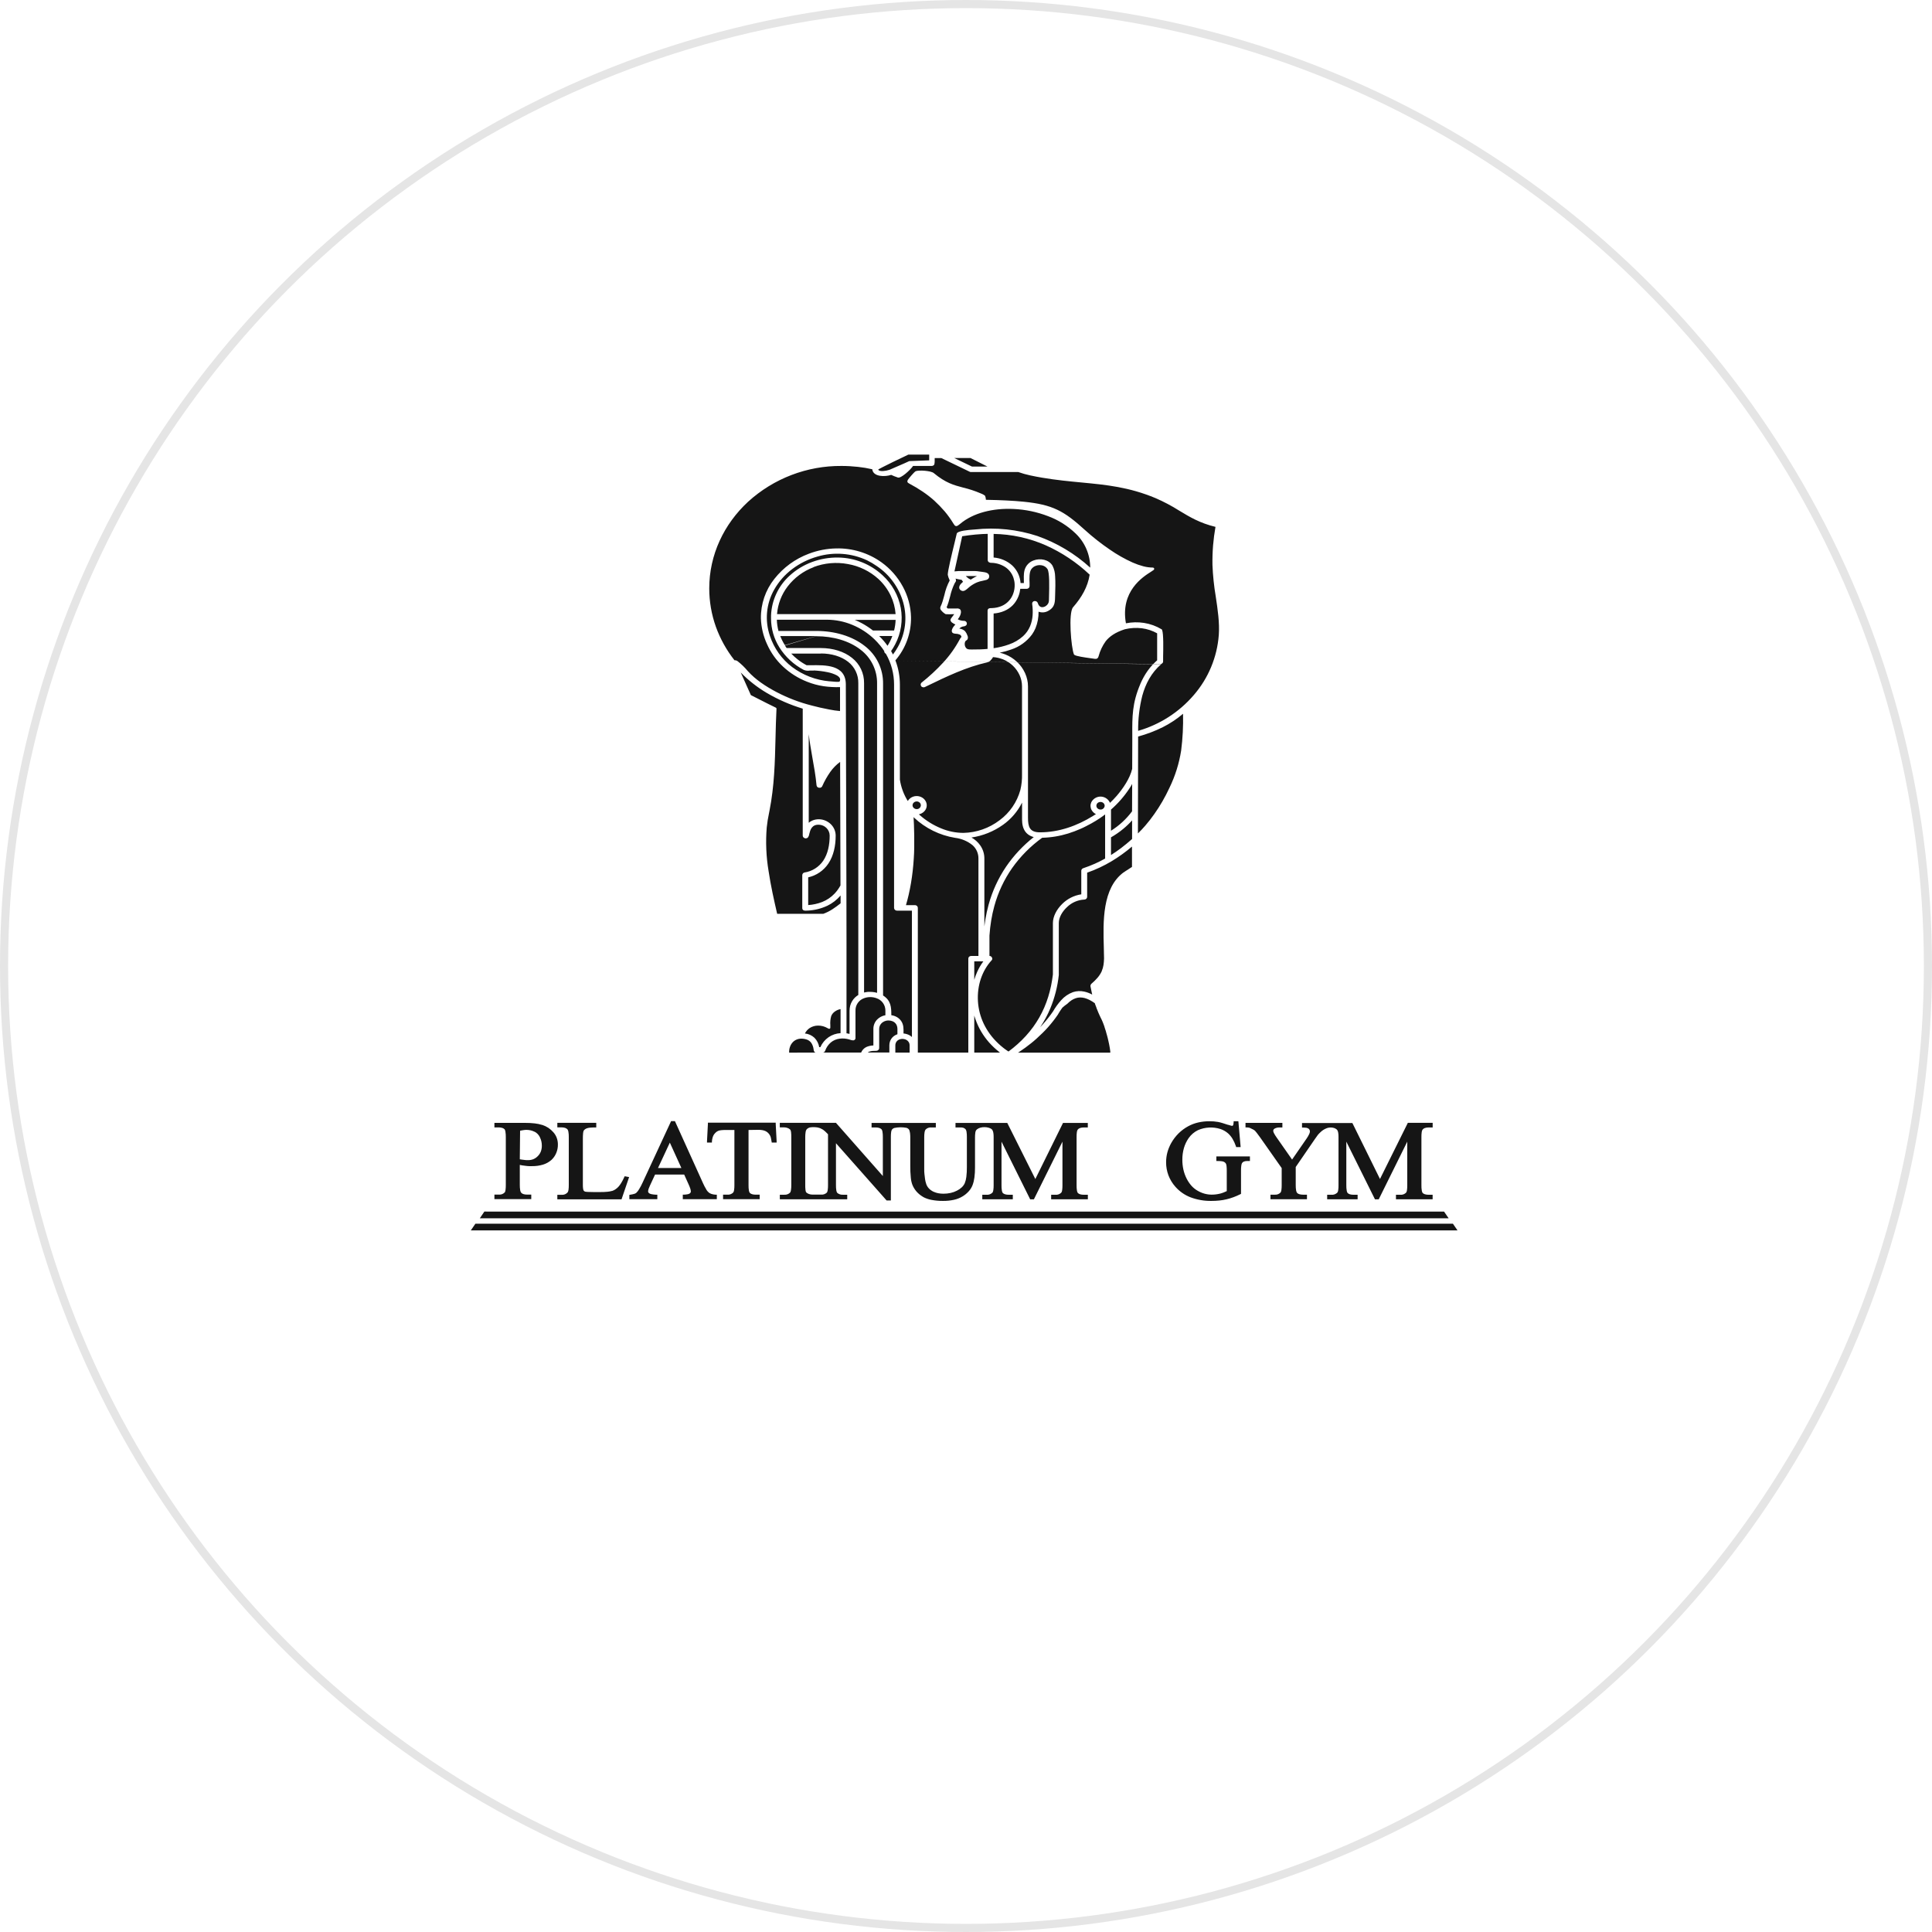 <?xml version="1.0" encoding="UTF-8"?> <svg xmlns="http://www.w3.org/2000/svg" width="238" height="238" viewBox="0 0 238 238" fill="none"> <circle cx="119" cy="119" r="118.5" stroke="#E5E5E5"></circle> <path fill-rule="evenodd" clip-rule="evenodd" d="M151.302 138.563C151.408 138.6 151.518 138.634 151.631 138.664C151.682 138.679 151.734 138.689 151.787 138.695C151.806 138.695 151.824 138.691 151.84 138.68L151.886 138.641C151.908 138.608 151.923 138.57 151.932 138.531C151.952 138.445 151.964 138.357 151.969 138.27V138.122H152.552L152.566 138.263L152.819 141.141L152.832 141.307H152.279L152.249 141.196C152.14 140.875 151.997 140.565 151.824 140.274C151.679 140.036 151.502 139.819 151.298 139.63C151.02 139.387 150.698 139.2 150.349 139.082C149.439 138.791 148.455 138.84 147.579 139.22C147.12 139.443 146.724 139.779 146.43 140.198C146.171 140.571 145.974 140.983 145.846 141.42C145.713 141.891 145.647 142.38 145.651 142.87C145.65 143.279 145.694 143.687 145.782 144.086C145.867 144.466 146 144.835 146.175 145.183C146.337 145.508 146.541 145.809 146.781 146.08C147 146.322 147.256 146.528 147.54 146.689C147.806 146.845 148.092 146.965 148.389 147.047C148.672 147.125 148.965 147.165 149.258 147.166C149.598 147.167 149.936 147.127 150.267 147.047H150.28C150.436 147.007 150.59 146.957 150.74 146.898C150.871 146.848 150.999 146.793 151.123 146.731V144.194C151.125 144.012 151.116 143.829 151.096 143.647C151.088 143.55 151.065 143.454 151.027 143.364C150.997 143.31 150.959 143.262 150.914 143.221C150.867 143.178 150.813 143.142 150.753 143.117C150.668 143.081 150.578 143.059 150.487 143.05C150.328 143.03 150.167 143.021 150.007 143.024H149.841V142.455H153.976V143.024H153.627C153.49 143.02 153.353 143.043 153.226 143.094C153.132 143.135 153.052 143.202 152.996 143.287C152.95 143.39 152.921 143.499 152.911 143.61C152.886 143.804 152.875 143.999 152.878 144.194V147.069L152.791 147.115C152.518 147.252 152.237 147.374 151.951 147.48C151.673 147.583 151.39 147.669 151.103 147.738C150.812 147.808 150.517 147.858 150.221 147.888C149.898 147.922 149.575 147.939 149.251 147.939C148.375 147.954 147.503 147.807 146.68 147.503C145.954 147.226 145.306 146.777 144.792 146.193C144.423 145.778 144.133 145.299 143.935 144.78C143.743 144.263 143.646 143.716 143.65 143.166C143.65 142.757 143.704 142.349 143.809 141.955C143.92 141.553 144.079 141.166 144.284 140.802C144.53 140.367 144.834 139.969 145.187 139.617C145.541 139.269 145.942 138.974 146.377 138.738C146.762 138.53 147.173 138.374 147.599 138.277C148.063 138.172 148.537 138.121 149.012 138.125C149.352 138.121 149.691 138.149 150.025 138.208H150.041C150.223 138.243 150.402 138.291 150.578 138.342C150.82 138.41 151.057 138.491 151.293 138.572L151.302 138.563ZM62.167 139.121C62.088 139.044 61.993 138.985 61.889 138.948H61.878C61.739 138.904 61.594 138.882 61.448 138.884H60.906V138.326H64.683C65.084 138.323 65.484 138.344 65.882 138.39C66.194 138.425 66.501 138.49 66.801 138.583H66.822C67.072 138.668 67.311 138.783 67.534 138.927L67.564 138.946C67.787 139.097 67.99 139.277 68.168 139.481C68.333 139.664 68.465 139.876 68.558 140.105L68.586 140.177C68.681 140.438 68.728 140.715 68.726 140.993C68.731 141.358 68.659 141.72 68.515 142.056C68.382 142.37 68.186 142.652 67.938 142.884L67.901 142.914C67.604 143.17 67.256 143.359 66.881 143.472C66.449 143.6 66 143.661 65.549 143.654C65.42 143.654 65.292 143.654 65.165 143.654C65.039 143.654 64.89 143.634 64.754 143.617C64.618 143.601 64.462 143.581 64.318 143.56L64.033 143.502V145.96C64.029 146.184 64.046 146.408 64.083 146.629C64.098 146.734 64.137 146.835 64.198 146.922C64.274 147.002 64.368 147.063 64.472 147.099H64.485C64.62 147.141 64.76 147.161 64.901 147.159H65.445V147.719H60.906V147.159H61.448C61.587 147.174 61.726 147.155 61.856 147.104C61.986 147.054 62.102 146.974 62.195 146.871C62.238 146.78 62.266 146.681 62.275 146.58C62.302 146.376 62.313 146.17 62.31 145.965V140.089C62.314 139.864 62.299 139.639 62.264 139.416C62.253 139.312 62.22 139.212 62.167 139.121ZM69.937 146.871C69.987 146.78 70.019 146.681 70.031 146.578C70.059 146.373 70.072 146.167 70.068 145.96V140.089C70.074 139.865 70.057 139.642 70.019 139.42C70.006 139.313 69.966 139.21 69.905 139.121C69.824 139.04 69.726 138.979 69.617 138.943C69.478 138.898 69.332 138.876 69.186 138.879H68.657V138.32H73.452V138.89H73.284C73.069 138.887 72.854 138.896 72.641 138.918C72.51 138.931 72.38 138.961 72.257 139.008C72.174 139.043 72.097 139.089 72.027 139.146C71.974 139.188 71.93 139.24 71.896 139.299C71.86 139.396 71.837 139.499 71.83 139.602C71.809 139.818 71.8 140.034 71.802 140.251V145.965C71.799 146.119 71.809 146.273 71.83 146.426C71.839 146.511 71.864 146.594 71.903 146.67C71.923 146.696 71.945 146.719 71.97 146.74C72.002 146.762 72.038 146.78 72.076 146.793C72.111 146.803 72.147 146.81 72.183 146.813C72.259 146.813 72.333 146.827 72.413 146.832C72.659 146.846 72.907 146.848 73.153 146.848H73.877C74.187 146.848 74.504 146.848 74.816 146.811C75.006 146.796 75.194 146.763 75.377 146.712H75.404C75.545 146.666 75.679 146.602 75.802 146.52C75.935 146.431 76.059 146.328 76.169 146.211C76.304 146.063 76.423 145.901 76.525 145.73C76.665 145.501 76.789 145.263 76.898 145.017L76.953 144.9L77.32 144.969L77.499 145.003L77.444 145.167L76.603 147.636L76.567 147.747H68.657V147.187H69.188C69.329 147.2 69.471 147.177 69.602 147.122C69.732 147.068 69.847 146.981 69.937 146.871ZM84.283 144.69H80.697L80.072 146.038C80.005 146.177 79.946 146.319 79.895 146.465V146.481C79.862 146.575 79.842 146.672 79.838 146.772C79.839 146.814 79.851 146.854 79.873 146.889C79.902 146.935 79.939 146.975 79.983 147.007C80.068 147.056 80.16 147.09 80.256 147.109C80.441 147.143 80.629 147.166 80.817 147.175H80.975V147.726H77.529V147.192L77.667 147.171C77.83 147.147 77.992 147.112 78.15 147.065C78.232 147.041 78.31 147.001 78.379 146.949C78.52 146.814 78.64 146.659 78.735 146.488C78.889 146.236 79.027 145.975 79.149 145.706L82.641 138.178L82.671 138.113H83.144L83.188 138.208L86.617 145.785C86.728 146.037 86.856 146.28 87.001 146.514V146.534C87.085 146.673 87.189 146.797 87.311 146.903C87.415 146.984 87.533 147.046 87.658 147.085C87.817 147.135 87.981 147.163 88.147 147.171H88.304V147.724H84.113V147.168H84.272C84.426 147.161 84.58 147.143 84.731 147.113C84.813 147.097 84.891 147.067 84.961 147.023C85.005 146.992 85.042 146.952 85.069 146.905C85.092 146.863 85.104 146.815 85.103 146.767C85.097 146.651 85.075 146.536 85.037 146.426C84.977 146.247 84.908 146.071 84.828 145.9L84.283 144.69ZM92.211 139.2V146C92.206 146.22 92.221 146.44 92.255 146.657C92.269 146.761 92.307 146.86 92.365 146.947C92.444 147.022 92.538 147.077 92.641 147.109C92.784 147.151 92.933 147.171 93.082 147.168H93.583V147.728H89.073V147.168H89.597C89.734 147.183 89.872 147.164 90.001 147.115C90.13 147.067 90.246 146.988 90.339 146.887C90.389 146.799 90.421 146.702 90.431 146.601C90.46 146.4 90.473 146.198 90.47 145.994V139.2H89.464C89.275 139.2 89.08 139.2 88.892 139.222C88.77 139.232 88.65 139.254 88.533 139.287C88.433 139.323 88.339 139.375 88.253 139.439C88.158 139.513 88.074 139.6 88.003 139.698H87.991C87.908 139.816 87.843 139.945 87.798 140.082C87.745 140.252 87.712 140.428 87.7 140.606V140.747H87.095V140.585L87.206 138.447V138.3H95.558V138.447L95.671 140.585V140.747H95.069L95.049 140.613C95.028 140.457 94.999 140.303 94.961 140.152C94.937 140.051 94.899 139.954 94.849 139.863C94.788 139.751 94.71 139.649 94.619 139.559C94.531 139.475 94.431 139.404 94.323 139.349C94.199 139.29 94.069 139.249 93.934 139.224C93.763 139.194 93.589 139.179 93.415 139.181L92.211 139.2ZM114.004 139.169C113.947 139.265 113.911 139.37 113.896 139.481C113.865 139.682 113.851 139.886 113.854 140.089V144.06C113.854 144.244 113.854 144.429 113.879 144.613C113.905 144.798 113.923 145.04 113.955 145.252C113.983 145.45 114.029 145.645 114.095 145.833V145.847C114.144 145.991 114.214 146.127 114.302 146.251C114.39 146.37 114.494 146.477 114.61 146.569C114.741 146.671 114.884 146.758 115.035 146.827H115.056C115.221 146.903 115.394 146.957 115.573 146.991C115.789 147.033 116.009 147.053 116.23 147.051C116.524 147.052 116.817 147.02 117.105 146.957C117.375 146.898 117.636 146.804 117.881 146.677C118.101 146.57 118.304 146.43 118.483 146.262C118.636 146.119 118.759 145.947 118.846 145.757C118.947 145.508 119.013 145.245 119.042 144.978C119.091 144.575 119.113 144.169 119.108 143.763V140.073C119.112 139.85 119.097 139.626 119.062 139.404C119.048 139.297 119.009 139.194 118.947 139.105C118.867 139.025 118.77 138.964 118.662 138.927C118.527 138.893 118.388 138.881 118.249 138.89H117.707V138.332H124.084L124.13 138.422L127.542 145.243L130.905 138.425L130.951 138.332H134.006V138.89H133.505C133.343 138.887 133.181 138.912 133.027 138.967C132.917 139.006 132.82 139.077 132.749 139.172C132.7 139.261 132.669 139.359 132.658 139.46C132.631 139.66 132.62 139.862 132.623 140.064V146.011C132.618 146.231 132.633 146.451 132.667 146.668C132.68 146.772 132.717 146.871 132.775 146.959C132.853 147.033 132.947 147.087 133.05 147.118C133.199 147.162 133.355 147.183 133.51 147.18H134.011V147.74H129.49V147.18H130.011C130.148 147.194 130.286 147.177 130.414 147.129C130.543 147.081 130.659 147.003 130.753 146.903C130.802 146.815 130.834 146.718 130.845 146.617C130.873 146.416 130.886 146.214 130.882 146.011V140.638L127.408 147.653L127.365 147.745H126.905L126.861 147.653L123.374 140.638V146.011C123.369 146.231 123.384 146.451 123.42 146.668C123.433 146.772 123.47 146.872 123.528 146.959C123.606 147.033 123.701 147.087 123.804 147.118C123.947 147.161 124.095 147.183 124.245 147.18H124.766V147.74H121.006V147.18H121.523C121.661 147.193 121.8 147.175 121.93 147.127C122.06 147.078 122.178 147.001 122.274 146.901C122.321 146.81 122.352 146.712 122.366 146.61C122.395 146.41 122.408 146.208 122.405 146.006V140.043C122.406 139.88 122.394 139.716 122.368 139.554C122.352 139.447 122.32 139.342 122.271 139.246C122.246 139.194 122.211 139.148 122.168 139.11C122.111 139.062 122.049 139.023 121.982 138.992C121.486 138.761 120.558 138.789 120.229 139.262C120.185 139.347 120.157 139.44 120.147 139.536C120.119 139.734 120.107 139.934 120.11 140.133V143.823C120.114 144.236 120.089 144.649 120.036 145.059C119.996 145.38 119.919 145.696 119.806 146C119.699 146.273 119.543 146.525 119.347 146.744C119.129 146.988 118.877 147.199 118.598 147.369C118.268 147.57 117.907 147.716 117.53 147.798C117.083 147.896 116.626 147.944 116.168 147.939C115.679 147.944 115.191 147.899 114.711 147.805C114.397 147.743 114.092 147.64 113.804 147.498L113.624 147.39C113.342 147.217 113.089 147 112.873 146.749C112.665 146.502 112.499 146.223 112.382 145.923C112.281 145.632 112.218 145.329 112.196 145.022C112.152 144.557 112.132 144.091 112.136 143.625V140.089C112.136 139.845 112.122 139.305 111.941 139.1L111.929 139.088C111.857 139.018 111.77 138.966 111.674 138.936C111.17 138.84 110.652 138.846 110.151 138.955C110.04 138.995 109.943 139.066 109.871 139.16C109.823 139.249 109.792 139.348 109.781 139.448C109.754 139.649 109.742 139.85 109.744 140.052V147.883H109.221L109.17 147.826L102.981 140.832V146.002C102.977 146.221 102.992 146.44 103.027 146.657C103.041 146.761 103.079 146.86 103.137 146.947C103.337 147.115 103.594 147.198 103.854 147.177H104.369V147.738H96.066V147.177H96.59C96.726 147.19 96.864 147.173 96.993 147.127C97.122 147.08 97.239 147.007 97.337 146.911C97.389 146.821 97.423 146.721 97.435 146.617C97.468 146.404 97.483 146.188 97.479 145.972V140.089C97.479 139.903 97.479 139.711 97.456 139.527C97.449 139.426 97.428 139.328 97.394 139.234C97.377 139.193 97.351 139.159 97.318 139.13C97.272 139.089 97.222 139.053 97.169 139.022C97.077 138.975 96.981 138.939 96.882 138.913C96.785 138.89 96.685 138.879 96.585 138.879H96.062V138.32H102.981L103.032 138.379L108.756 144.872V140.043C108.76 139.825 108.743 139.608 108.706 139.393C108.691 139.296 108.655 139.203 108.6 139.121C108.52 139.042 108.422 138.984 108.315 138.95C108.171 138.906 108.021 138.885 107.87 138.888H107.367V138.33H115.283V138.89H114.739C114.603 138.875 114.465 138.893 114.338 138.941C114.21 138.989 114.095 139.068 114.004 139.169ZM64.033 142.81L64.262 142.848L64.577 142.888L64.844 142.916H65.073C65.291 142.918 65.508 142.876 65.71 142.794C65.914 142.708 66.098 142.581 66.252 142.42C66.414 142.261 66.541 142.068 66.624 141.856C66.71 141.623 66.752 141.377 66.748 141.129C66.749 140.949 66.729 140.768 66.688 140.592C66.649 140.42 66.588 140.255 66.507 140.098V140.078C66.434 139.937 66.341 139.807 66.231 139.692C66.124 139.583 66.001 139.491 65.866 139.418H65.845C65.699 139.345 65.545 139.287 65.386 139.248C65.21 139.208 65.031 139.188 64.85 139.187C64.718 139.189 64.586 139.2 64.455 139.222C64.327 139.239 64.198 139.262 64.07 139.289L64.033 142.81ZM83.939 143.885L82.517 140.758L81.058 143.885H83.939ZM101.872 146.901C101.92 146.811 101.951 146.712 101.963 146.61C101.992 146.41 102.005 146.208 102.002 146.006V139.729C101.894 139.615 101.786 139.499 101.672 139.398C101.593 139.322 101.508 139.252 101.419 139.19C101.375 139.16 101.334 139.135 101.29 139.11C101.125 139.006 100.943 138.934 100.753 138.897C100.471 138.848 100.183 138.838 99.898 138.867C99.792 138.874 99.689 138.903 99.595 138.952C99.501 139 99.417 139.066 99.349 139.149C99.291 139.238 99.255 139.34 99.243 139.446C99.209 139.658 99.193 139.872 99.197 140.087V145.963C99.197 146.147 99.197 146.338 99.22 146.525C99.227 146.626 99.246 146.725 99.278 146.821C99.295 146.856 99.318 146.888 99.347 146.915C99.395 146.957 99.448 146.992 99.505 147.021C99.594 147.066 99.689 147.101 99.785 147.124C99.882 147.148 99.981 147.159 100.08 147.159H101.113C101.253 147.177 101.395 147.162 101.528 147.116C101.661 147.07 101.782 146.994 101.881 146.894L101.872 146.901ZM60.29 149.255H177.891L178.458 150.081H59.107L59.668 149.249L60.29 149.255ZM178.98 150.743L179.547 151.568H58L58.567 150.743H178.98ZM169.998 145.238L173.384 138.413L173.428 138.32H176.488V138.89H175.985C175.821 138.887 175.658 138.912 175.504 138.967C175.396 139.008 175.301 139.079 175.231 139.172C175.181 139.26 175.15 139.358 175.139 139.46C175.111 139.66 175.099 139.862 175.103 140.064V146.011C175.097 146.231 175.112 146.451 175.149 146.668C175.161 146.771 175.198 146.871 175.254 146.959C175.333 147.033 175.428 147.087 175.532 147.118C175.677 147.161 175.829 147.183 175.98 147.18H176.483V147.74H171.967V147.18H172.488C172.625 147.195 172.763 147.177 172.892 147.129C173.02 147.081 173.136 147.004 173.23 146.903C173.28 146.815 173.312 146.718 173.322 146.617C173.35 146.416 173.362 146.214 173.359 146.011V140.638L169.888 147.653L169.842 147.745H169.382L169.336 147.653L165.851 140.638V146.011C165.847 146.231 165.862 146.451 165.899 146.668C165.911 146.772 165.947 146.872 166.005 146.959C166.084 147.033 166.178 147.088 166.281 147.12C166.423 147.161 166.571 147.182 166.719 147.18H167.243V147.74H163.492V147.18H164.007C164.145 147.193 164.284 147.175 164.414 147.127C164.544 147.078 164.662 147.001 164.758 146.901C164.81 146.812 164.842 146.713 164.852 146.61C164.881 146.41 164.894 146.208 164.889 146.006V140.043C164.891 139.88 164.88 139.716 164.854 139.554C164.84 139.447 164.807 139.342 164.758 139.246C164.73 139.199 164.695 139.156 164.654 139.121C164.597 139.074 164.535 139.035 164.468 139.003C164.285 138.927 164.089 138.89 163.891 138.895C163.693 138.9 163.498 138.946 163.32 139.031C163.208 139.079 163.102 139.137 163.001 139.204C162.897 139.272 162.799 139.349 162.708 139.435C162.584 139.545 162.467 139.664 162.357 139.79C162.221 139.964 162.095 140.149 161.971 140.331L159.618 143.761V145.997C159.615 146.217 159.631 146.436 159.667 146.652C159.681 146.756 159.721 146.855 159.782 146.94V146.951C159.86 147.025 159.954 147.078 160.058 147.109C160.207 147.152 160.362 147.173 160.517 147.171H161.002V147.731H156.508V147.171H157.023C157.159 147.183 157.297 147.164 157.425 147.117C157.553 147.068 157.668 146.991 157.762 146.892C157.81 146.803 157.84 146.706 157.852 146.606C157.879 146.405 157.892 146.202 157.889 146V143.894L155.236 140.119C155.104 139.94 154.973 139.757 154.836 139.58C154.764 139.482 154.688 139.389 154.606 139.301C154.536 139.24 154.458 139.187 154.376 139.144C154.238 139.066 154.095 138.996 153.949 138.934H153.935C153.895 138.92 153.854 138.908 153.811 138.902C153.741 138.89 153.671 138.885 153.6 138.886H153.432V138.328H157.974V138.89H157.583C157.396 138.889 157.211 138.933 157.044 139.017C156.983 139.047 156.931 139.091 156.892 139.146C156.86 139.2 156.844 139.262 156.846 139.323C156.86 139.421 156.892 139.515 156.94 139.6C157.035 139.78 157.142 139.953 157.261 140.117L159.17 142.845L160.963 140.249C161.08 140.082 161.183 139.905 161.271 139.72C161.325 139.617 161.357 139.503 161.367 139.386C161.367 139.338 161.36 139.289 161.346 139.243C161.335 139.203 161.316 139.166 161.291 139.132C161.269 139.099 161.242 139.07 161.211 139.045C161.169 139.015 161.125 138.99 161.077 138.971C161.014 138.946 160.948 138.93 160.88 138.923C160.775 138.908 160.669 138.901 160.563 138.902H160.393V138.344H166.596L166.642 138.434L169.998 145.238Z" fill="#151515"></path> <path fill-rule="evenodd" clip-rule="evenodd" d="M100.484 129.669C100.279 129.623 100.254 129.438 100.224 129.265V129.254C100.192 128.989 100.103 128.734 99.964 128.507C99.817 128.282 99.595 128.119 99.337 128.045C99.088 127.966 98.826 127.936 98.565 127.955C98.275 127.981 97.999 128.093 97.773 128.278C97.561 128.464 97.402 128.702 97.313 128.97C97.233 129.195 97.2 129.435 97.215 129.673L100.484 129.669ZM107.591 126.766C107.584 126.338 107.743 125.924 108.035 125.613C108.313 125.324 108.676 125.132 109.071 125.064V124.517C109.077 124.175 108.974 123.839 108.776 123.559C108.578 123.28 108.295 123.072 107.971 122.966C107.728 122.876 107.471 122.83 107.212 122.829C106.954 122.828 106.697 122.873 106.454 122.963C106.133 123.072 105.855 123.282 105.663 123.562C105.47 123.842 105.373 124.177 105.386 124.517V127.824C105.393 127.869 105.389 127.915 105.375 127.959C105.361 128.002 105.337 128.041 105.305 128.074C105.273 128.106 105.234 128.131 105.191 128.146C105.148 128.16 105.103 128.165 105.058 128.158C104.931 128.15 104.807 128.121 104.69 128.073C104.66 128.073 104.633 128.052 104.61 128.048C104.417 127.99 104.219 127.953 104.019 127.937C103.827 127.921 103.634 127.926 103.443 127.951C103.043 127.998 102.666 128.158 102.354 128.412C102.035 128.685 101.793 129.037 101.653 129.434C101.634 129.499 101.596 129.556 101.542 129.598C101.489 129.639 101.424 129.662 101.357 129.664H106.08C106.202 129.37 106.425 129.129 106.709 128.986C106.987 128.862 107.287 128.794 107.591 128.788V126.766ZM112.055 129.669V128.793C112.055 128.708 112.044 128.623 112.021 128.541C111.998 128.467 111.963 128.396 111.917 128.334C111.795 128.169 111.617 128.054 111.416 128.011C111.253 127.97 111.082 127.97 110.918 128.011C110.761 128.047 110.617 128.127 110.502 128.241C110.364 128.39 110.289 128.587 110.295 128.79V129.669H112.055ZM102.073 127.769C102.511 127.472 103.021 127.3 103.548 127.271V124.31C103.312 124.353 103.086 124.445 102.887 124.58C102.667 124.719 102.496 124.922 102.397 125.163C102.291 125.537 102.254 125.928 102.287 126.316C102.287 126.431 102.287 126.547 102.287 126.607C102.287 126.628 102.282 126.648 102.271 126.667C102.253 126.698 102.223 126.722 102.188 126.732C102.153 126.743 102.115 126.74 102.083 126.724L101.938 126.653C101.59 126.448 101.193 126.34 100.789 126.341C100.421 126.339 100.06 126.442 99.749 126.639C99.497 126.808 99.293 127.04 99.158 127.312C99.598 127.356 100.011 127.543 100.334 127.845C100.642 128.16 100.846 128.563 100.918 128.998H101.058C101.278 128.503 101.629 128.079 102.073 127.771V127.769ZM109.558 129.669V128.793C109.557 128.643 109.577 128.494 109.618 128.35C109.659 128.21 109.722 128.078 109.804 127.958C109.887 127.837 109.989 127.729 110.105 127.64C110.229 127.548 110.365 127.475 110.509 127.421L110.553 127.404V126.773C110.554 126.659 110.54 126.545 110.509 126.436C110.485 126.342 110.446 126.252 110.394 126.171L110.38 126.15C110.328 126.073 110.265 126.005 110.192 125.947C110.111 125.884 110.021 125.834 109.925 125.797C109.773 125.741 109.612 125.711 109.45 125.71C109.224 125.709 109.002 125.77 108.809 125.887C108.625 125.994 108.479 126.155 108.389 126.348C108.331 126.479 108.302 126.62 108.304 126.763V129.118C108.304 129.161 108.294 129.205 108.276 129.245C108.258 129.284 108.232 129.319 108.2 129.348C108.166 129.38 108.127 129.405 108.083 129.422C108.038 129.439 107.991 129.449 107.943 129.45C107.8 129.45 107.64 129.45 107.483 129.464C107.348 129.475 107.214 129.505 107.086 129.551H107.07C107.037 129.567 107.005 129.585 106.973 129.604L106.914 129.653H109.54L109.558 129.669ZM140.179 102.671C140.496 102.365 140.801 102.04 141.098 101.694C141.485 101.245 141.849 100.777 142.189 100.292C142.545 99.791 142.878 99.268 143.191 98.728C143.503 98.189 143.794 97.628 144.059 97.056C144.768 95.6 145.256 94.046 145.506 92.445C145.696 90.947 145.773 89.437 145.736 87.927C144.975 88.576 144.139 89.13 143.245 89.579C142.272 90.062 141.253 90.449 140.204 90.731C140.199 94.707 140.191 98.687 140.179 102.671ZM122.402 65.777V68.68C123.255 68.744 124.063 69.089 124.699 69.662C125.299 70.228 125.664 70.999 125.722 71.823H126.131C126.131 71.29 126.073 70.735 126.22 70.209C126.298 69.942 126.437 69.696 126.628 69.494C126.819 69.291 127.054 69.137 127.316 69.044C128.141 68.724 129.218 68.929 129.662 69.695C129.866 70.106 129.975 70.559 129.981 71.018C130.031 71.745 130.006 72.612 129.981 73.271C129.956 74.088 130.025 74.763 129.133 75.252C128.953 75.355 128.753 75.418 128.547 75.435C128.341 75.453 128.133 75.425 127.939 75.353C127.95 76.05 127.822 76.742 127.562 77.387C127.445 77.66 127.3 77.921 127.13 78.164C126.488 79.028 125.596 79.673 124.575 80.009C124.113 80.176 123.638 80.308 123.156 80.403C123.391 80.457 123.621 80.529 123.845 80.62C124.366 80.825 124.843 81.127 125.253 81.51L125.347 81.6C125.526 81.776 125.69 81.965 125.839 82.167C126.007 82.403 126.154 82.654 126.275 82.917C126.393 83.176 126.483 83.448 126.544 83.726C126.606 83.998 126.636 84.275 126.636 84.554V100.73C126.636 101.855 126.843 102.533 128.102 102.533C130.463 102.533 132.696 101.726 134.638 100.52C134.764 100.442 134.888 100.361 135.007 100.289C134.78 100.181 134.592 100.003 134.47 99.782C134.39 99.638 134.346 99.478 134.339 99.314C134.331 99.15 134.364 98.986 134.431 98.837C134.535 98.629 134.692 98.454 134.887 98.33C135.082 98.206 135.307 98.137 135.538 98.131C135.769 98.125 135.997 98.182 136.198 98.296C136.399 98.41 136.566 98.577 136.68 98.779C136.703 98.819 136.721 98.86 136.735 98.903C137.02 98.633 137.29 98.352 137.546 98.06C138.347 97.137 139.202 95.878 139.473 94.707L139.485 91.478C139.485 91.144 139.485 90.826 139.485 90.517C139.473 88.287 139.466 86.625 140.475 84.263V84.252C140.599 83.966 140.735 83.689 140.882 83.422C141.03 83.152 141.194 82.891 141.373 82.64C141.547 82.393 141.738 82.158 141.943 81.937L142.044 81.826C142.205 81.655 142.373 81.496 142.547 81.344V78.017C141.962 77.69 141.321 77.479 140.656 77.394C139.96 77.312 139.255 77.353 138.573 77.516C137.376 77.899 136.67 78.413 136.213 78.987C135.811 79.544 135.514 80.169 135.336 80.832L135.303 80.934C135.291 80.973 135.27 81.01 135.244 81.042C135.216 81.075 135.183 81.103 135.145 81.125C135.113 81.142 135.079 81.155 135.044 81.164H135.032C134.997 81.169 134.961 81.169 134.925 81.164H134.89C134.78 81.146 134.585 81.118 134.355 81.088C133.632 80.987 132.586 80.844 132.345 80.668C132.323 80.654 132.307 80.634 132.297 80.611C131.954 79.806 131.587 75.499 132.189 74.805C133.225 73.617 133.999 72.321 134.233 70.792C132.648 69.29 130.821 68.069 128.83 67.179C126.802 66.286 124.617 65.808 122.402 65.772V65.777ZM99.627 90.436V101.355C99.76 101.244 99.907 101.153 100.065 101.083C100.345 100.963 100.647 100.91 100.95 100.926H100.971C101.499 100.956 101.998 101.18 102.372 101.555C102.738 101.922 102.945 102.42 102.946 102.939C102.946 104.163 102.701 105.408 102.041 106.386C101.461 107.249 100.573 107.855 99.56 108.079V111.494C100.149 111.455 100.728 111.327 101.278 111.116C101.857 110.886 102.379 110.534 102.809 110.082C102.95 109.933 103.081 109.774 103.201 109.607C103.323 109.437 103.435 109.26 103.537 109.077L103.493 93.858C103.022 94.202 102.611 94.621 102.275 95.099C101.894 95.643 101.567 96.223 101.297 96.831C101.279 96.876 101.251 96.917 101.216 96.951C101.18 96.984 101.138 97.01 101.092 97.026C101.077 97.033 101.061 97.038 101.044 97.04H101.017C100.978 97.044 100.94 97.044 100.902 97.04H100.89C100.833 97.031 100.778 97.009 100.729 96.976C100.691 96.95 100.658 96.916 100.634 96.876C100.61 96.836 100.595 96.791 100.589 96.745C100.481 95.574 100.272 94.416 100.065 93.261C99.902 92.313 99.735 91.391 99.627 90.436ZM117.546 56.42L119.737 57.476H121.644L119.549 56.42H117.546ZM98.986 103.172C98.955 103.142 98.93 103.106 98.913 103.066C98.896 103.027 98.887 102.984 98.887 102.941V87.298C97.343 86.831 95.86 86.183 94.467 85.368C93.289 84.673 92.208 83.824 91.251 82.845C91.609 83.666 92.234 85.04 92.445 85.509L92.498 85.629C92.864 85.811 93.157 85.963 93.456 86.115C94.159 86.475 94.862 86.834 95.579 87.178C95.602 87.189 95.622 87.206 95.635 87.228C95.649 87.249 95.656 87.275 95.655 87.3C95.593 88.52 95.563 89.715 95.535 90.902C95.462 93.9 95.391 96.842 94.793 99.867L94.743 100.123C94.612 100.727 94.514 101.337 94.451 101.952C94.307 103.741 94.384 105.541 94.681 107.311C94.949 109.112 95.354 110.913 95.737 112.568H101.428C101.82 112.425 102.194 112.238 102.544 112.01C102.892 111.784 103.228 111.54 103.551 111.279V110.313C103.102 110.842 102.549 111.272 101.926 111.574C101.167 111.93 100.346 112.133 99.51 112.174H99.443C99.388 112.174 99.326 112.185 99.271 112.185C99.041 112.185 98.83 112.13 98.83 111.847V107.811C98.83 107.736 98.857 107.663 98.905 107.606V107.594C98.961 107.534 99.035 107.493 99.117 107.479C99.574 107.408 100.012 107.245 100.404 106.999C100.797 106.753 101.136 106.43 101.4 106.049C101.991 105.185 102.207 104.05 102.207 102.937C102.206 102.591 102.069 102.26 101.828 102.014C101.584 101.765 101.256 101.616 100.909 101.597C99.99 101.546 99.811 102.259 99.696 102.722C99.676 102.889 99.613 103.048 99.514 103.183C99.445 103.244 99.356 103.277 99.264 103.278C99.214 103.278 99.165 103.269 99.119 103.25C99.074 103.231 99.033 103.205 98.997 103.172H98.986ZM135.57 98.79C135.704 98.79 135.834 98.84 135.933 98.929C135.98 98.972 136.017 99.024 136.043 99.082C136.069 99.139 136.082 99.202 136.083 99.266C136.074 99.394 136.015 99.514 135.919 99.6C135.824 99.686 135.699 99.732 135.57 99.727C135.437 99.728 135.308 99.678 135.209 99.588C135.163 99.547 135.126 99.496 135.1 99.439C135.074 99.383 135.06 99.321 135.06 99.259C135.061 99.195 135.074 99.133 135.1 99.075C135.126 99.017 135.163 98.965 135.209 98.922C135.31 98.837 135.438 98.791 135.57 98.793V98.79ZM112.928 98.728C113.061 98.728 113.19 98.777 113.289 98.867C113.335 98.909 113.372 98.961 113.398 99.018C113.424 99.076 113.437 99.138 113.438 99.201C113.432 99.331 113.375 99.454 113.28 99.542C113.184 99.631 113.058 99.678 112.928 99.674C112.795 99.674 112.666 99.624 112.567 99.533C112.52 99.492 112.482 99.441 112.455 99.383C112.429 99.326 112.416 99.263 112.416 99.2C112.416 99.137 112.429 99.074 112.455 99.017C112.482 98.959 112.52 98.908 112.567 98.867C112.666 98.778 112.795 98.729 112.928 98.731V98.728ZM136.862 99.729V102.337C137.868 101.709 138.748 100.898 139.457 99.946L139.469 96.575C139.375 96.75 139.262 96.932 139.152 97.098C138.512 98.077 137.741 98.963 136.862 99.731V99.729ZM136.862 103.137V105.33C137.28 105.067 137.686 104.787 138.081 104.491C138.557 104.131 139.014 103.75 139.46 103.354V101.062C139.122 101.439 138.757 101.79 138.366 102.111C137.896 102.502 137.392 102.85 136.862 103.151V103.137ZM139.448 106.794V104.288C138.666 104.954 137.831 105.554 136.951 106.084C135.993 106.659 134.98 107.134 133.925 107.502V110.486C133.925 110.529 133.915 110.572 133.898 110.612C133.881 110.651 133.855 110.687 133.824 110.717C133.754 110.782 133.661 110.818 133.565 110.818C132.771 110.857 132.019 111.185 131.449 111.74C130.845 112.298 130.433 113.025 130.433 113.707V120.072C130.435 120.079 130.435 120.087 130.433 120.095V120.106C130.282 121.52 129.93 122.904 129.388 124.218C129.05 125.03 128.631 125.807 128.138 126.535C128.237 126.429 128.341 126.321 128.439 126.212C128.902 125.703 129.33 125.163 129.721 124.596C130.005 124.1 130.342 123.636 130.725 123.212C131.123 122.763 131.626 122.421 132.189 122.216C132.634 122.073 133.11 122.051 133.567 122.154C133.909 122.229 134.239 122.352 134.546 122.521C134.518 122.398 134.493 122.278 134.468 122.158C134.419 121.928 134.373 121.718 134.332 121.494C134.33 121.472 134.33 121.45 134.332 121.427C134.333 121.403 134.338 121.379 134.346 121.356C134.37 121.271 134.423 121.197 134.495 121.146C134.751 120.931 134.989 120.695 135.207 120.441C135.417 120.197 135.592 119.926 135.727 119.633C135.725 119.627 135.725 119.62 135.727 119.613C135.828 119.375 135.899 119.126 135.938 118.87C135.976 118.61 135.999 118.347 136.005 118.084V118.07C136.005 117.648 135.988 117.192 135.977 116.707C135.885 113.546 135.77 109.386 138.437 107.449H138.454C138.605 107.336 138.773 107.23 138.948 107.124C139.122 107.018 139.283 106.884 139.448 106.797V106.794ZM128.384 103.202C126.957 104.23 125.709 105.488 124.69 106.926C123.692 108.351 122.947 109.94 122.489 111.621C122.329 112.205 122.2 112.798 122.103 113.396C122.002 114.003 121.933 114.623 121.89 115.266V117.756C121.929 117.758 121.968 117.766 122.005 117.78C122.043 117.795 122.079 117.816 122.11 117.842L122.131 117.86C122.162 117.889 122.186 117.925 122.202 117.964C122.223 118.004 122.233 118.048 122.232 118.093C122.234 118.114 122.234 118.135 122.232 118.155C122.228 118.177 122.221 118.198 122.211 118.218C122.203 118.235 122.193 118.252 122.182 118.268L122.149 118.308L122.044 118.425C122 118.476 121.966 118.52 121.933 118.554L121.826 118.693L121.724 118.824C121.472 119.175 121.255 119.549 121.077 119.942C120.894 120.347 120.751 120.767 120.649 121.199C120.213 123.087 120.524 125.071 121.518 126.733C121.779 127.175 122.082 127.591 122.423 127.974C122.773 128.37 123.157 128.733 123.571 129.06C123.636 129.111 123.698 129.161 123.764 129.21L123.962 129.351C124.017 129.392 124.079 129.434 124.143 129.475L124.235 129.535C124.63 129.245 124.998 128.942 125.345 128.633C126.062 127.996 126.71 127.283 127.277 126.507C127.548 126.133 127.798 125.744 128.028 125.343C128.256 124.942 128.462 124.528 128.646 124.105C128.829 123.68 128.989 123.246 129.126 122.804C129.264 122.366 129.379 121.914 129.476 121.451C129.572 120.987 129.643 120.528 129.705 120.051V113.721C129.705 112.886 130.165 112.038 130.829 111.376C131.47 110.729 132.302 110.306 133.202 110.17V107.269C133.202 107.195 133.228 107.122 133.275 107.064C133.325 107.005 133.393 106.963 133.468 106.944C133.944 106.785 134.406 106.605 134.861 106.405C135.315 106.204 135.72 105.996 136.138 105.764V100.329L135.944 100.472C135.802 100.575 135.657 100.679 135.508 100.783C135.359 100.887 135.161 101.013 134.982 101.119C134.803 101.226 134.626 101.334 134.437 101.438C134.249 101.541 133.999 101.668 133.776 101.786C133.553 101.903 133.317 102.017 133.087 102.113C132.857 102.21 132.602 102.319 132.352 102.413C132.101 102.508 131.849 102.595 131.582 102.678C131.336 102.75 131.079 102.821 130.817 102.886C130.555 102.95 130.291 103.001 130.02 103.047C129.749 103.093 129.476 103.128 129.202 103.153C128.929 103.179 128.658 103.197 128.384 103.204V103.202ZM121.263 105.78V114.127C121.297 113.843 121.336 113.564 121.38 113.295C121.482 112.673 121.617 112.057 121.784 111.45C122.242 109.776 122.972 108.19 123.944 106.755C124.888 105.377 126.036 104.151 127.348 103.119C127.323 103.113 127.299 103.106 127.275 103.098C127.163 103.067 127.055 103.026 126.951 102.976C126.83 102.919 126.717 102.848 126.613 102.764C126.518 102.688 126.432 102.602 126.356 102.508C126.356 102.508 126.356 102.496 126.342 102.492C126.261 102.387 126.192 102.274 126.135 102.155C126.077 102.034 126.032 101.907 126 101.777C125.965 101.645 125.941 101.511 125.928 101.375C125.913 101.242 125.905 101.107 125.906 100.972V98.871C125.36 99.962 124.555 100.901 123.562 101.606C122.407 102.427 121.075 102.963 119.675 103.172C120.1 103.409 120.468 103.738 120.75 104.136C121.09 104.616 121.27 105.193 121.263 105.782V105.78ZM112.611 100.723L112.542 100.656C112.558 100.972 112.574 101.292 112.588 101.613C112.602 102.051 112.616 102.492 112.622 102.934C112.629 103.377 112.622 103.887 112.622 104.362C112.622 104.837 112.595 105.314 112.565 105.787C112.535 106.259 112.492 106.783 112.434 107.283C112.377 107.784 112.31 108.275 112.225 108.775C112.14 109.275 112.048 109.744 111.938 110.223C111.841 110.647 111.729 111.076 111.605 111.503H112.71C112.757 111.503 112.804 111.512 112.848 111.531C112.887 111.546 112.924 111.567 112.958 111.593C112.991 111.624 113.018 111.662 113.036 111.704C113.055 111.744 113.065 111.788 113.066 111.833V129.669H119.285V118.095C119.285 118.051 119.293 118.007 119.31 117.966C119.328 117.925 119.353 117.887 119.386 117.856C119.418 117.827 119.454 117.804 119.494 117.787H119.508C119.552 117.77 119.598 117.761 119.645 117.761H120.532V105.782C120.539 105.468 120.478 105.155 120.352 104.867C120.226 104.579 120.039 104.323 119.804 104.115C119.187 103.617 118.442 103.304 117.656 103.211C115.763 102.903 114.004 102.038 112.602 100.725L112.611 100.723ZM121.134 118.43H120.018V120.703C120.115 120.359 120.24 120.023 120.39 119.698C120.591 119.25 120.841 118.826 121.134 118.432V118.43ZM120.018 125.117V129.669H123.19L123.087 129.588C122.64 129.236 122.225 128.846 121.846 128.421C121.478 128.005 121.151 127.554 120.868 127.075C120.589 126.604 120.358 126.107 120.178 125.59C120.112 125.424 120.073 125.267 120.018 125.108V125.117ZM119.684 80.011C120.034 80.011 120.387 80.011 120.739 79.997C121.047 79.986 121.357 79.968 121.658 79.938V75.25C121.658 74.918 121.929 74.913 122.152 74.911H122.2C122.415 74.903 122.629 74.876 122.839 74.83C123.034 74.787 123.225 74.725 123.408 74.645C123.728 74.506 124.017 74.303 124.256 74.048C124.499 73.789 124.687 73.483 124.81 73.149C124.951 72.77 125.013 72.366 124.993 71.961C124.988 71.826 124.972 71.691 124.945 71.558C124.92 71.426 124.885 71.296 124.842 71.168C124.664 70.643 124.321 70.191 123.865 69.877C123.364 69.546 122.782 69.358 122.182 69.335H122.14C122.03 69.343 121.919 69.317 121.823 69.261C121.779 69.231 121.742 69.191 121.715 69.144C121.69 69.098 121.676 69.046 121.676 68.994V65.766C121.46 65.766 121.237 65.777 121.012 65.788C120.739 65.805 120.463 65.823 120.185 65.849C119.907 65.874 119.613 65.906 119.319 65.943C119.025 65.98 118.793 66.017 118.529 66.058L117.578 70.389C117.92 70.345 118.265 70.331 118.609 70.347H118.694H119.887C120.077 70.347 120.227 70.347 120.374 70.363C120.521 70.38 120.67 70.398 120.847 70.428C120.9 70.428 120.946 70.444 120.998 70.449C121.361 70.493 121.853 70.552 121.86 70.993C121.864 71.093 121.833 71.191 121.77 71.27C121.702 71.35 121.612 71.408 121.511 71.438H121.499C121.348 71.484 121.195 71.52 121.04 71.549C120.804 71.589 120.573 71.655 120.351 71.745C120.203 71.807 120.059 71.88 119.921 71.961C119.779 72.044 119.641 72.135 119.51 72.234C119.457 72.275 119.379 72.34 119.298 72.411C119.18 72.523 119.051 72.624 118.915 72.713C118.848 72.754 118.774 72.783 118.697 72.799C118.61 72.813 118.521 72.801 118.442 72.764C118.388 72.739 118.338 72.707 118.295 72.667C118.255 72.632 118.223 72.59 118.2 72.542C118.177 72.495 118.164 72.443 118.161 72.39C118.159 72.293 118.183 72.197 118.233 72.114C118.279 72.028 118.339 71.95 118.409 71.883L118.639 71.666L118.591 71.611C118.563 71.574 118.536 71.532 118.508 71.491C118.481 71.45 118.483 71.447 118.471 71.426H118.448C118.201 71.39 117.956 71.341 117.713 71.279V71.293C117.756 71.364 117.775 71.448 117.767 71.531C117.758 71.614 117.724 71.692 117.667 71.754C117.642 71.79 117.619 71.826 117.598 71.865C117.353 72.372 117.167 72.907 117.045 73.458C116.98 73.709 116.914 73.961 116.84 74.196C116.801 74.313 116.762 74.426 116.719 74.549C116.684 74.636 116.647 74.724 116.611 74.811L116.677 74.881L116.748 74.959H117.83C117.968 74.939 118.109 74.965 118.23 75.033C118.269 75.063 118.302 75.101 118.326 75.144C118.35 75.187 118.365 75.235 118.37 75.284C118.381 75.361 118.381 75.438 118.37 75.515C118.34 75.685 118.279 75.849 118.189 75.997C118.13 76.098 118.062 76.195 117.987 76.285C118.087 76.341 118.193 76.385 118.304 76.416C118.441 76.459 118.585 76.48 118.729 76.479C118.81 76.474 118.89 76.495 118.958 76.539C119.004 76.569 119.041 76.61 119.066 76.659C119.092 76.703 119.105 76.753 119.106 76.804C119.109 76.88 119.085 76.955 119.039 77.016C118.941 77.109 118.813 77.163 118.678 77.168C118.641 77.168 118.605 77.18 118.584 77.187C118.504 77.21 118.426 77.243 118.354 77.286C118.287 77.328 118.226 77.38 118.173 77.44H118.2C118.46 77.466 118.703 77.579 118.89 77.761C119.019 77.922 119.117 78.106 119.181 78.303C119.216 78.374 119.235 78.453 119.235 78.533C119.235 78.613 119.216 78.692 119.181 78.764C119.139 78.819 119.087 78.866 119.027 78.902C118.96 78.938 118.908 78.998 118.883 79.07C118.842 79.191 118.829 79.318 118.846 79.444C118.86 79.564 118.903 79.678 118.972 79.776C119.133 80.007 119.356 80.007 119.625 80.007L119.684 80.011ZM130.346 124.949C130.158 125.225 129.963 125.493 129.758 125.756C129.554 126.019 129.331 126.284 129.108 126.537C128.885 126.791 128.66 127.024 128.419 127.259C128.178 127.494 127.934 127.72 127.686 127.951C127.438 128.181 127.24 128.336 127.011 128.523C126.781 128.709 126.537 128.889 126.301 129.065C126.064 129.24 125.889 129.357 125.678 129.498L125.407 129.676H136.774V129.641V129.533L136.758 129.406L136.74 129.279L136.724 129.164L136.703 129.042L136.682 128.924L136.657 128.786L136.632 128.65L136.606 128.525L136.576 128.396L136.549 128.271L136.517 128.128L136.487 128.002L136.455 127.861L136.409 127.686L136.363 127.517L136.315 127.349L136.269 127.195C136.267 127.188 136.267 127.181 136.269 127.174L136.223 127.019L136.175 126.865L136.119 126.699L136.069 126.542C136.068 126.536 136.068 126.53 136.069 126.524L136.027 126.399L135.981 126.27L135.935 126.145L135.889 126.03L135.839 125.903C135.823 125.862 135.806 125.823 135.791 125.788C135.775 125.753 135.758 125.712 135.736 125.663L135.683 125.55L135.623 125.433L135.566 125.315L135.511 125.195L135.453 125.073L135.343 124.826L135.292 124.711L135.248 124.603L135.157 124.372L135.106 124.255V124.243L135.062 124.137C135.063 124.129 135.063 124.122 135.062 124.114L135.019 124.003L134.973 123.886L134.931 123.773L134.885 123.653V123.637L134.872 123.586C134.669 123.437 134.456 123.305 134.233 123.189C134.036 123.087 133.829 123.006 133.615 122.947C133.431 122.899 133.241 122.875 133.05 122.876C132.871 122.879 132.694 122.909 132.524 122.966C132.338 123.028 132.161 123.114 131.998 123.221C131.811 123.347 131.638 123.492 131.481 123.653C131.266 123.799 131.062 123.96 130.87 124.135C130.69 124.38 130.522 124.635 130.367 124.898C130.363 124.913 130.356 124.927 130.346 124.939V124.949ZM112.011 56.803L114.465 56.71C114.465 56.503 114.465 56.041 114.465 56H111.903C111.655 56.099 108.168 57.792 108.184 57.845C108.253 58.006 108.51 58.043 108.784 58.029C109.058 58.011 109.329 57.956 109.59 57.868L111.41 57.077L112.011 56.803ZM122.402 75.584V79.852C123.044 79.763 123.675 79.608 124.286 79.391C124.931 79.171 125.525 78.823 126.032 78.367C126.219 78.197 126.387 78.005 126.533 77.798C126.676 77.592 126.798 77.372 126.896 77.141C127.071 76.711 127.176 76.255 127.206 75.791C127.237 75.33 127.219 74.866 127.151 74.408C127.139 74.328 127.157 74.246 127.201 74.177C127.224 74.144 127.254 74.116 127.288 74.094C127.323 74.072 127.361 74.055 127.401 74.046C127.447 74.038 127.493 74.038 127.539 74.046C127.58 74.05 127.62 74.061 127.658 74.078C127.669 74.083 127.679 74.089 127.688 74.097C127.723 74.116 127.754 74.142 127.78 74.173C127.808 74.207 127.83 74.246 127.844 74.288C127.862 74.35 127.885 74.41 127.913 74.468C127.937 74.518 127.968 74.566 128.003 74.609C128.046 74.663 128.1 74.707 128.162 74.74C128.223 74.772 128.29 74.792 128.359 74.798C128.522 74.801 128.683 74.754 128.818 74.662L128.837 74.65C128.951 74.575 129.047 74.474 129.115 74.355C129.18 74.243 129.215 74.116 129.216 73.986C129.216 73.857 129.216 73.633 129.23 73.366C129.257 72.307 129.303 70.562 129.044 70.117L129.032 70.101C128.976 70.014 128.907 69.936 128.828 69.87C128.743 69.8 128.649 69.744 128.547 69.704C128.51 69.689 128.472 69.676 128.432 69.665C128.393 69.653 128.353 69.644 128.313 69.637H128.299C128.057 69.594 127.807 69.619 127.578 69.709C127.356 69.791 127.165 69.941 127.031 70.138C126.788 70.497 126.801 71.249 126.831 71.823C126.831 71.968 126.831 72.107 126.831 72.201C126.831 72.245 126.822 72.288 126.804 72.328C126.788 72.364 126.766 72.397 126.739 72.425C126.734 72.432 126.727 72.439 126.719 72.443C126.686 72.473 126.648 72.497 126.606 72.513C126.561 72.529 126.514 72.538 126.466 72.538H125.683C125.668 72.679 125.645 72.819 125.614 72.957C125.575 73.133 125.522 73.305 125.455 73.472C125.298 73.874 125.064 74.241 124.766 74.553C124.473 74.847 124.127 75.083 123.748 75.25C123.522 75.349 123.286 75.426 123.045 75.48C122.834 75.527 122.619 75.559 122.402 75.575V75.584ZM109.932 78.351H108.306C108.513 78.554 108.71 78.766 108.894 78.985C109.078 79.204 109.193 79.359 109.33 79.555C109.448 79.368 109.56 79.177 109.654 78.983C109.758 78.772 109.851 78.556 109.932 78.335V78.351ZM110.33 76.361H105.292C105.59 76.483 105.88 76.622 106.163 76.772C106.647 77.032 107.108 77.334 107.541 77.673H110.141C110.251 77.244 110.314 76.804 110.33 76.361ZM100.222 69.875C98.962 70.349 97.858 71.167 97.035 72.236C96.277 73.222 95.82 74.409 95.721 75.651C97.826 75.651 100.424 75.651 103.024 75.651C105.292 75.651 107.578 75.651 110.328 75.651C110.27 74.859 110.064 74.084 109.721 73.368C109.351 72.595 108.837 71.9 108.207 71.32C107.153 70.365 105.851 69.728 104.451 69.485C103.031 69.219 101.566 69.348 100.215 69.859L100.222 69.875ZM100.249 82.61H99.749C99.494 82.651 99.234 82.619 98.997 82.518C97.777 81.875 96.747 80.92 96.011 79.751C95.344 78.688 94.987 77.458 94.982 76.202V75.826C95.018 74.894 95.24 73.979 95.635 73.135C96.029 72.29 96.588 71.534 97.279 70.91C98.077 70.18 99.008 69.612 100.022 69.238C101.055 68.853 102.15 68.665 103.252 68.682C105.28 68.707 107.227 69.484 108.717 70.864C109.883 71.924 110.672 73.338 110.964 74.89C111.242 76.421 110.999 78.001 110.275 79.377C110.194 79.532 110.107 79.681 110.015 79.838C109.937 79.96 109.857 80.085 109.772 80.203C109.829 80.3 109.88 80.394 109.928 80.484C109.955 80.53 109.98 80.578 110.001 80.627C110.221 80.341 110.419 80.039 110.594 79.723C111.533 78.068 111.78 76.107 111.283 74.27C110.766 72.403 109.594 70.785 107.984 69.716C107.61 69.455 107.217 69.224 106.808 69.024C104.895 68.132 102.724 67.968 100.7 68.562C99.579 68.877 98.526 69.398 97.596 70.101C96.688 70.784 95.93 71.647 95.37 72.637C94.884 73.493 94.586 74.443 94.495 75.424C94.404 76.405 94.522 77.394 94.841 78.326C95.344 79.855 96.297 81.195 97.575 82.167C98.913 83.172 100.505 83.783 102.17 83.929H102.225C102.505 83.959 103.392 84.049 103.436 83.952C103.466 83.895 103.486 83.832 103.493 83.768C103.518 83.537 103.358 83.355 103.093 83.2C102.732 83.013 102.345 82.88 101.945 82.806C101.384 82.69 100.814 82.62 100.242 82.594L100.249 82.61ZM120.385 70.963H118.981C119.015 71.001 119.05 71.038 119.085 71.074C119.229 71.212 119.396 71.323 119.579 71.403C119.843 71.23 120.107 71.085 120.378 70.947L120.385 70.963ZM108.391 79.479C108.185 79.228 107.965 78.989 107.732 78.764C106.941 78.001 106.014 77.395 105 76.977C104.011 76.563 102.95 76.347 101.878 76.343H95.698C95.704 76.574 95.724 76.805 95.758 77.034C95.791 77.268 95.838 77.499 95.898 77.726H100.571C102.822 77.726 104.979 78.358 106.519 79.571C107.234 80.116 107.811 80.821 108.205 81.631C108.598 82.441 108.796 83.332 108.784 84.233V122.631C109.769 123.265 109.799 124.075 109.801 125.062C110.031 125.093 110.252 125.166 110.456 125.276C110.684 125.4 110.878 125.577 111.024 125.793C111.32 126.233 111.311 126.726 111.302 127.208V127.312C111.55 127.333 111.792 127.403 112.014 127.517C112.131 127.58 112.24 127.657 112.338 127.748V112.183H110.5C110.406 112.183 110.315 112.147 110.245 112.084C110.181 112.024 110.143 111.941 110.139 111.853V84.335C110.14 83.669 110.054 83.007 109.884 82.363C109.713 81.722 109.459 81.107 109.128 80.532C109.061 80.501 109.005 80.45 108.968 80.385C108.936 80.329 108.921 80.265 108.926 80.2C108.76 79.944 108.579 79.698 108.384 79.463L108.391 79.479ZM101.134 80.516H97.472C97.713 80.772 97.974 81.008 98.251 81.224C98.6 81.5 98.974 81.743 99.367 81.951H99.85C101.687 81.918 104.173 81.877 104.196 84.284V84.302V84.319L104.221 93.217V93.236L104.267 109.123V109.146V109.172C104.281 113.82 104.285 118.477 104.279 123.143V127.294C104.35 127.294 104.423 127.314 104.497 127.331C104.57 127.347 104.603 127.351 104.653 127.365V124.529C104.653 124.313 104.68 124.097 104.734 123.888C104.785 123.697 104.862 123.515 104.963 123.346C105.062 123.177 105.182 123.022 105.322 122.885C105.447 122.765 105.585 122.659 105.733 122.569V84.155C105.743 83.651 105.636 83.151 105.419 82.696C105.203 82.241 104.884 81.843 104.488 81.533C103.624 80.853 102.416 80.5 101.127 80.5L101.134 80.516ZM96.7 79.52L96.755 79.606V79.619L96.824 79.716L96.886 79.808L96.902 79.831H101.118C102.599 79.831 103.985 80.254 104.97 81.051C105.438 81.42 105.814 81.893 106.07 82.432C106.325 82.971 106.453 83.563 106.443 84.16V122.267C106.507 122.251 106.576 122.237 106.647 122.225C106.737 122.209 106.824 122.198 106.909 122.188C106.99 122.188 107.072 122.188 107.153 122.188H107.208C107.293 122.188 107.38 122.188 107.472 122.2C107.564 122.212 107.649 122.221 107.736 122.235C107.821 122.253 107.908 122.269 107.991 122.292L108.046 122.308V84.208C108.059 83.4 107.88 82.601 107.526 81.876C107.172 81.15 106.652 80.519 106.009 80.034C104.603 78.937 102.622 78.376 100.562 78.376L96.7 79.52ZM143.029 81.835C141.824 82.882 141.12 84.24 140.718 85.7C140.362 87.115 140.189 88.571 140.206 90.03C142.87 89.264 145.252 87.734 147.059 85.626C148.854 83.555 149.935 80.957 150.142 78.22C150.248 76.705 150.011 75.114 149.769 73.502C149.55 72.211 149.413 70.907 149.361 69.598C149.347 68.782 149.373 67.984 149.437 67.184C149.501 66.415 149.6 65.656 149.733 64.905C147.822 64.444 146.567 63.693 145.26 62.901C144.333 62.315 143.362 61.802 142.356 61.366C139.073 59.994 136.294 59.729 133.232 59.436C131.725 59.293 130.144 59.143 128.407 58.85C127.929 58.769 127.413 58.675 126.903 58.562C126.408 58.456 125.921 58.319 125.444 58.151H119.648C119.618 58.155 119.588 58.155 119.558 58.151C119.529 58.144 119.501 58.134 119.473 58.121L115.963 56.429H115.143C115.143 56.699 115.166 57.16 115.051 57.287C115.016 57.321 114.976 57.348 114.931 57.367C114.883 57.387 114.832 57.397 114.78 57.397H112.482C112.145 57.893 110.964 58.981 110.596 58.822C110.319 58.73 110.046 58.623 109.781 58.5C109.055 58.744 107.564 58.774 107.451 57.808C106.873 57.674 106.287 57.576 105.696 57.513C105.023 57.438 104.345 57.4 103.668 57.4C99.416 57.367 95.308 58.94 92.158 61.806C89.192 64.552 87.371 68.332 87.371 72.483C87.37 74.092 87.646 75.69 88.186 77.205C88.724 78.7 89.5 80.097 90.484 81.342C90.618 81.326 90.753 81.365 90.86 81.448C91.324 81.809 91.746 82.219 92.121 82.672C93.077 83.731 94.329 84.552 95.618 85.234C97.023 85.974 98.512 86.542 100.052 86.927C100.587 87.072 101.407 87.263 102.158 87.402C102.595 87.491 103.037 87.555 103.482 87.593V84.646C102.815 84.665 102.148 84.629 101.488 84.538C100.779 84.434 100.085 84.247 99.42 83.98C98.326 83.552 97.322 82.92 96.461 82.119C95.625 81.34 94.954 80.398 94.49 79.352C94.028 78.354 93.771 77.272 93.734 76.172C93.711 74.409 94.297 72.692 95.393 71.313C96.496 69.913 97.96 68.842 99.627 68.217C100.708 67.803 101.852 67.581 103.008 67.559C105.001 67.51 106.956 68.108 108.582 69.266C109.676 70.051 110.578 71.076 111.219 72.263C111.85 73.421 112.196 74.714 112.227 76.034C112.257 77.984 111.571 79.876 110.3 81.351C110.307 81.365 110.313 81.378 110.318 81.392L143.029 81.835ZM110.318 81.392C110.496 81.861 110.631 82.345 110.72 82.838C110.81 83.333 110.856 83.835 110.856 84.337V96.044C110.998 96.979 111.33 97.874 111.83 98.675C111.913 98.533 112.024 98.409 112.156 98.311C112.366 98.16 112.616 98.075 112.874 98.065C113.132 98.055 113.387 98.122 113.608 98.256C113.809 98.377 113.968 98.556 114.068 98.77C114.148 98.944 114.179 99.136 114.157 99.326C114.136 99.517 114.063 99.698 113.946 99.849C113.803 100.034 113.612 100.175 113.394 100.257C113.331 100.283 113.264 100.303 113.197 100.317L113.289 100.398C114.068 101.09 114.958 101.645 115.921 102.04C116.8 102.409 117.742 102.6 118.694 102.602C120.297 102.566 121.848 102.024 123.126 101.053C124.382 100.13 125.289 98.808 125.701 97.301C125.851 96.666 125.918 96.014 125.901 95.362V84.547C125.9 84.069 125.796 83.597 125.598 83.163C125.196 82.29 124.479 81.602 123.592 81.238C123.19 81.075 122.764 80.977 122.331 80.948C122.26 81.077 122.173 81.196 122.071 81.303C121.965 81.434 121.823 81.532 121.662 81.584C118.998 82.181 116.608 83.343 114.192 84.51L113.939 84.632C113.888 84.657 113.832 84.669 113.776 84.669C113.719 84.669 113.664 84.657 113.613 84.632H113.601C113.554 84.609 113.512 84.576 113.479 84.535V84.524C113.448 84.483 113.428 84.434 113.42 84.383C113.411 84.328 113.417 84.272 113.437 84.22C113.457 84.168 113.489 84.121 113.532 84.086C114.482 83.335 115.371 82.51 116.193 81.618C117.003 80.743 117.697 79.764 118.256 78.709C118.288 78.654 118.323 78.602 118.361 78.552C118.388 78.519 118.417 78.489 118.448 78.462C118.368 78.21 118.304 78.192 118.06 78.118L117.961 78.091C117.914 78.082 117.867 78.077 117.819 78.077C117.55 78.056 117.229 78.035 117.247 77.687V77.675C117.28 77.508 117.352 77.35 117.456 77.214C117.526 77.112 117.607 77.018 117.697 76.933C117.574 76.878 117.455 76.813 117.343 76.737C117.281 76.703 117.226 76.657 117.182 76.602C117.138 76.546 117.105 76.483 117.086 76.414C117.072 76.269 117.199 76.114 117.341 75.937C117.416 75.849 117.485 75.756 117.548 75.66H117.412C117.115 75.677 116.818 75.677 116.521 75.66C116.504 75.658 116.488 75.653 116.473 75.646C116.278 75.531 116.105 75.383 115.96 75.208C115.898 75.151 115.855 75.076 115.836 74.994C115.817 74.912 115.824 74.826 115.855 74.747C115.905 74.648 115.951 74.542 115.995 74.431C116.039 74.32 116.08 74.201 116.119 74.076C116.197 73.827 116.264 73.571 116.335 73.31C116.47 72.681 116.691 72.073 116.992 71.505L116.951 71.401C116.86 71.213 116.794 71.014 116.753 70.808C116.739 70.38 117.249 68.272 117.592 66.865C117.709 66.376 117.808 65.971 117.856 65.752V65.738C117.968 65.38 119.358 65.277 119.923 65.237L120.1 65.224C122.689 64.943 125.309 65.216 127.785 66.026C130.195 66.875 132.411 68.201 134.302 69.925C134.303 69.141 134.144 68.364 133.836 67.643C133.528 66.921 133.078 66.27 132.512 65.729C131.536 64.783 130.373 64.052 129.099 63.582C127.744 63.063 126.315 62.765 124.867 62.699C122.358 62.579 119.893 63.16 118.251 64.555C117.904 64.85 117.755 64.868 117.598 64.709C117.548 64.653 117.504 64.59 117.468 64.523L117.447 64.493C117.128 63.963 116.767 63.459 116.367 62.987C115.96 62.514 115.525 62.066 115.065 61.645C114.609 61.243 114.127 60.871 113.622 60.533C113.111 60.191 112.583 59.875 112.039 59.588C111.763 59.459 111.722 59.318 111.835 59.113C111.899 58.998 112.629 58.114 112.809 58.045C113.195 57.893 114.665 57.981 115.026 58.276C116.496 59.498 117.502 59.763 118.641 60.063C119.381 60.239 120.104 60.477 120.803 60.776L120.854 60.796C121.03 60.859 121.195 60.949 121.343 61.064C121.411 61.224 121.449 61.395 121.453 61.569C122.372 61.587 123.218 61.615 123.969 61.652C124.759 61.691 125.462 61.742 126.092 61.804C127.886 61.984 129.126 62.265 130.247 62.798C131.368 63.33 132.356 64.11 133.652 65.29C134.611 66.159 135.628 66.96 136.696 67.689C137.593 68.314 138.545 68.855 139.543 69.303C139.969 69.491 140.41 69.645 140.861 69.764C141.226 69.859 141.601 69.911 141.977 69.916H142.001C142.028 69.919 142.055 69.924 142.08 69.932C142.106 69.94 142.129 69.955 142.147 69.974C142.165 69.993 142.178 70.017 142.184 70.043C142.189 70.064 142.188 70.086 142.184 70.107C142.179 70.128 142.169 70.148 142.157 70.165C142.14 70.185 142.123 70.203 142.104 70.221C142.037 70.276 141.929 70.343 141.787 70.435C140.794 71.062 137.994 72.833 138.701 76.783C139.435 76.638 140.188 76.622 140.927 76.735C141.694 76.855 142.431 77.121 143.096 77.521C143.113 77.53 143.127 77.543 143.139 77.558C143.149 77.574 143.156 77.592 143.158 77.611C143.346 78.072 143.303 79.972 143.282 80.901C143.282 81.097 143.282 81.247 143.282 81.349C143.282 81.616 143.282 81.625 143.103 81.766L143.048 81.812L110.318 81.392ZM100.58 78.353H96.116C96.181 78.517 96.254 78.681 96.332 78.842C96.44 79.06 96.559 79.272 96.691 79.476" fill="#151515"></path> </svg> 